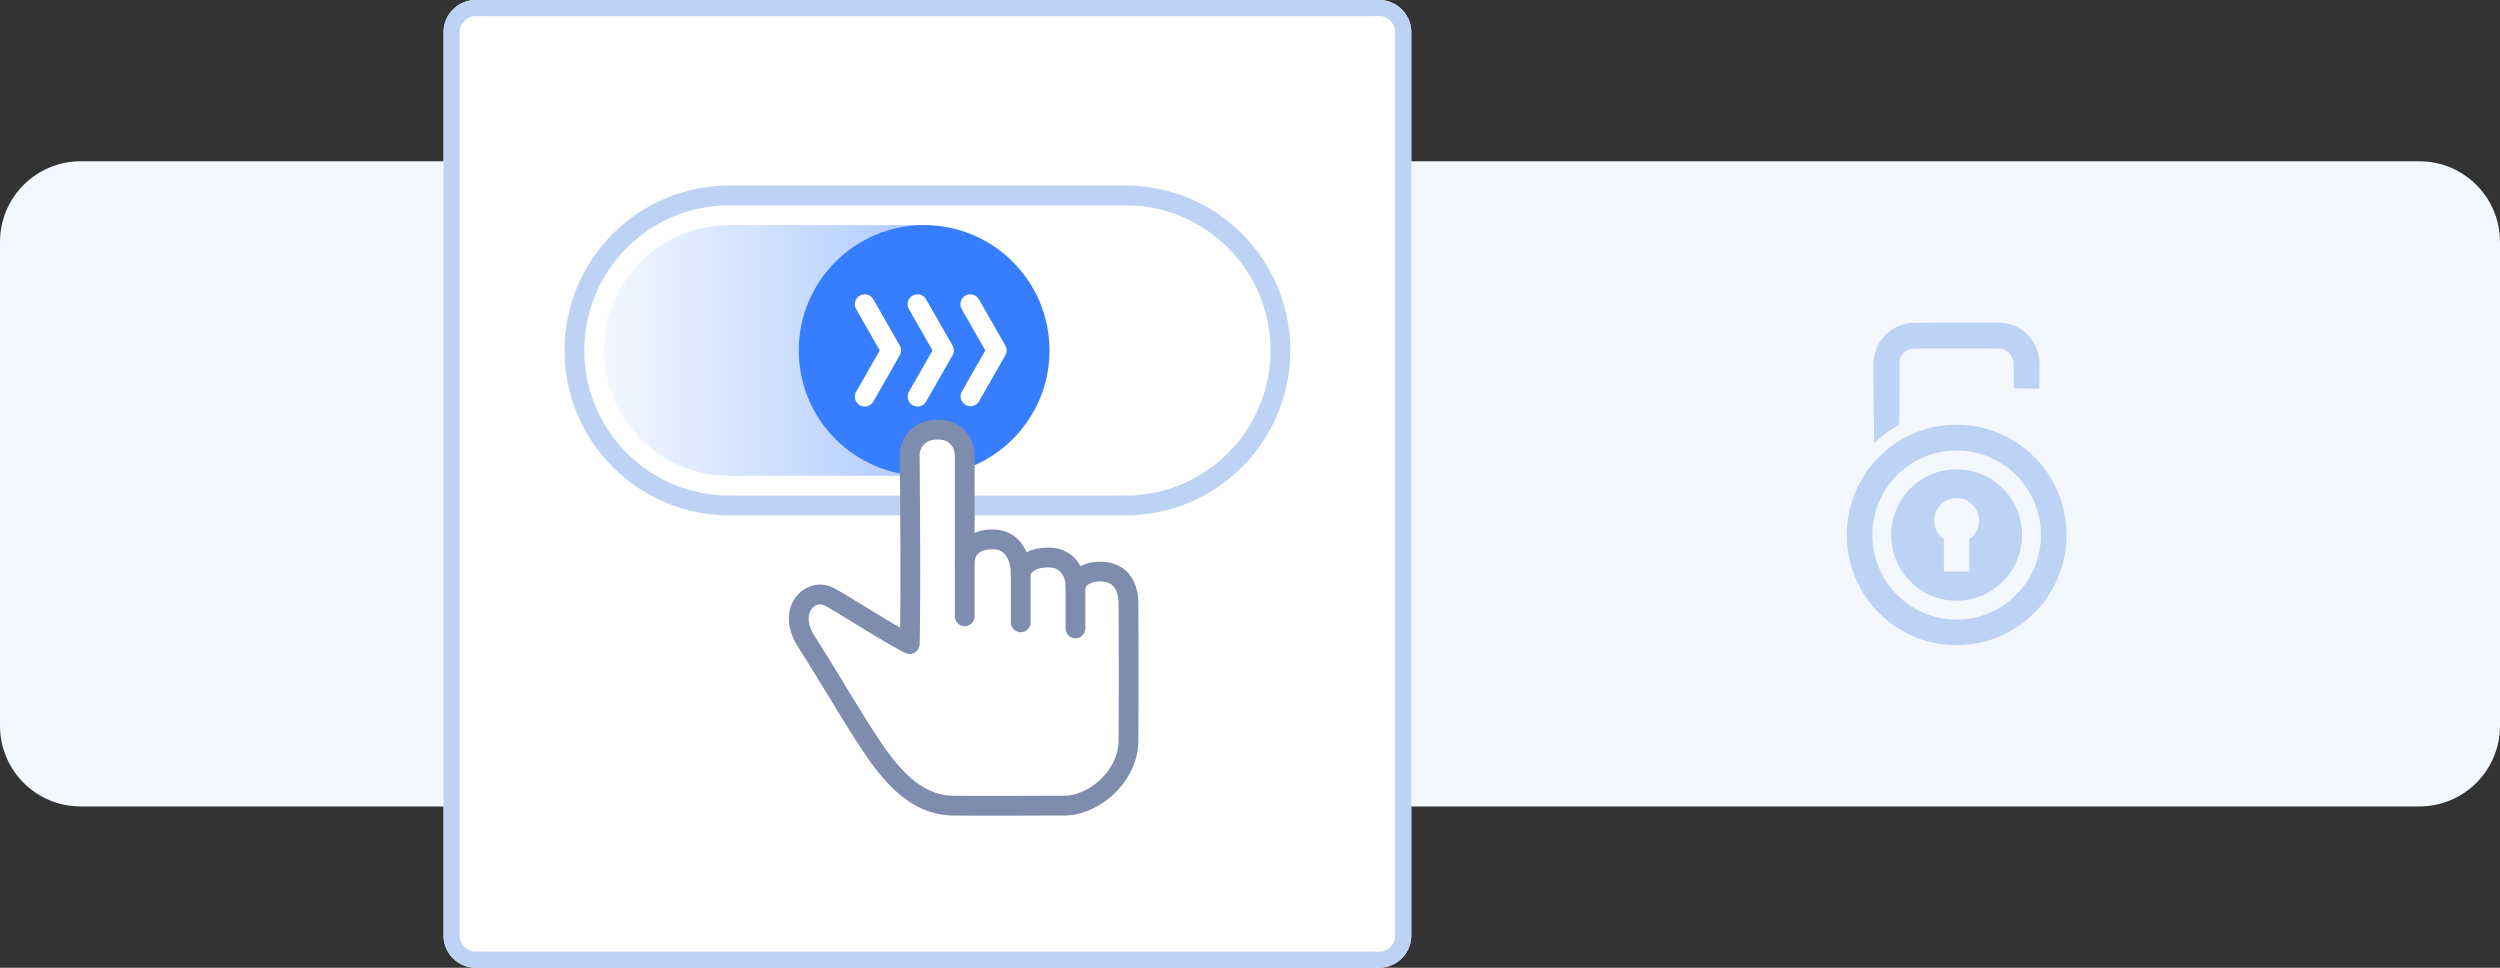 <svg xmlns="http://www.w3.org/2000/svg" width="310" height="120" fill="none"><rect width="100%" height="100%" fill="#333333" stroke="none"/><path fill="url(#a)" d="M0 30c0-5.523 4.477-10 10-10h290c5.523 0 10 4.477 10 10v60c0 5.523-4.477 10-10 10H10c-5.523 0-10-4.477-10-10z"/><path fill="#bdd2f5" fill-rule="evenodd" d="M242.623 52.669c7.524 0 13.624 6.121 13.624 13.666 0 7.544-6.1 13.665-13.624 13.665C235.1 80 229 73.879 229 66.335c0-7.545 6.1-13.666 13.623-13.666m-10.227 2.318s.813-.813 1.565-1.342c.773-.529 1.546-1.017 1.546-1.017s.061-6.67.04-7.605c-.04-.956.773-1.81 1.851-1.81h10.431c.894-.02 1.87.813 1.87 1.952v2.99l3.193.02s-.021-1.139 0-3.213c0-2.074-1.729-4.962-5.104-4.962-3.355 0-6.568 0-10.085.02-3.538 0-5.389 2.664-5.389 5.105 0 2.42.082 9.862.082 9.862m10.227 3.213c4.474 0 8.113 3.64 8.113 8.135s-3.639 8.154-8.113 8.154c-4.493 0-8.113-3.66-8.113-8.154 0-4.495 3.62-8.135 8.113-8.135m0 3.559c1.525 0 2.786 1.26 2.786 2.806 0 .936-.488 1.77-1.2 2.278v4.026h-3.172v-4.026a2.77 2.77 0 0 1-1.199-2.278c0-1.545 1.24-2.806 2.785-2.806m0-5.897c5.775 0 10.452 4.677 10.452 10.473 0 5.795-4.677 10.493-10.452 10.493-5.774 0-10.451-4.698-10.451-10.493 0-5.796 4.677-10.473 10.451-10.473" clip-rule="evenodd"/><path fill="#fff" d="M55 4a4 4 0 0 1 4-4h112a4 4 0 0 1 4 4v112a4 4 0 0 1-4 4H59a4 4 0 0 1-4-4z"/><path fill="#bdd2f5" fill-rule="evenodd" d="M59 2a2 2 0 0 0-2 2v112a2 2 0 0 0 2 2h112a2 2 0 0 0 2-2V4a2 2 0 0 0-2-2zm0-2a4 4 0 0 0-4 4v112a4 4 0 0 0 4 4h112a4 4 0 0 0 4-4V4a4 4 0 0 0-4-4z" clip-rule="evenodd"/><path fill="#fff" d="M70 43.455C70 32.157 79.158 23 90.454 23h49.091C150.842 23 160 32.158 160 43.455s-9.158 20.454-20.455 20.454h-49.09C79.157 63.91 70 54.751 70 43.455"/><path fill="url(#b)" d="M74.908 43.455c0-8.586 6.96-15.546 15.546-15.546h23.4c8.585 0 15.545 6.96 15.545 15.546S122.439 59 113.854 59h-23.4c-8.586 0-15.546-6.96-15.546-15.545"/><path fill="#bdd2f5" fill-rule="evenodd" d="M139.545 25.454h-49.09c-9.942 0-18 8.06-18 18 0 9.942 8.058 18 18 18h49.09c9.942 0 18-8.058 18-18 0-9.94-8.058-18-18-18M90.455 23C79.157 23 70 32.158 70 43.455s9.158 20.454 20.454 20.454h49.091c11.297 0 20.455-9.158 20.455-20.454C160 32.157 150.842 23 139.545 23z" clip-rule="evenodd"/><path fill="#377dff" d="M99.047 43.455c0-8.586 6.96-15.546 15.545-15.546s15.546 6.96 15.546 15.546S123.178 59 114.592 59s-15.545-6.96-15.545-15.545"/><path fill="#fff" fill-rule="evenodd" d="M119.711 36.661a1.23 1.23 0 0 1 1.675.457l3.273 5.727c.215.378.215.84 0 1.218l-3.273 5.727a1.228 1.228 0 0 1-2.131-1.217l2.925-5.119-2.925-5.118a1.227 1.227 0 0 1 .456-1.675m-6.545 0a1.227 1.227 0 0 1 1.674.457l3.273 5.727c.216.378.216.84 0 1.218l-3.273 5.727a1.227 1.227 0 1 1-2.131-1.217l2.925-5.119-2.925-5.118a1.227 1.227 0 0 1 .457-1.675m-6.545 0a1.227 1.227 0 0 1 1.674.457l3.273 5.727c.215.378.215.84 0 1.218l-3.273 5.727a1.227 1.227 0 1 1-2.131-1.217l2.925-5.119-2.925-5.118a1.227 1.227 0 0 1 .457-1.675" clip-rule="evenodd"/><path fill="#fff" d="M102.816 74c1.838.96 7.575 4.707 9.989 5.864.167-6.86 0-22.09 0-23.37 0-1.598 1.124-3.246 3.546-3.22 2.423.024 3.272 1.922 3.272 3.22v13.127c.008-.934.707-2.738 3.471-2.738 2.797 0 3.488 2.73 3.471 4.145 0 0 .375-1.897 3.446-1.897 2.717 0 3.371 2.405 3.346 3.596.092-.583.845-1.828 3.022-1.848 2.722-.025 3.521 2.022 3.546 3.845s.05 12.786 0 17.181-4.32 7.992-7.941 7.992-9.265.05-13.835 0-7.666-3.821-9.939-7.168-5.693-9.24-8.215-13.16.524-6.767 2.821-5.569"/><path fill="#7e8dae" fill-rule="evenodd" d="M112.785 53.425c.845-.88 2.071-1.395 3.58-1.38 1.571.017 2.738.66 3.488 1.592.716.89.998 1.972.998 2.857v9.58c.627-.267 1.374-.418 2.244-.418 1.887 0 3.131.96 3.841 2.133q.203.338.352.692c.69-.352 1.584-.578 2.724-.578 1.792 0 3.008.826 3.723 1.898q.132.198.24.403c.626-.329 1.419-.544 2.394-.553 1.716-.016 2.984.645 3.783 1.729.752 1.02.987 2.274 1.001 3.327.026 1.834.051 12.807.001 17.212-.03 2.598-1.302 4.895-3.014 6.52-1.702 1.614-3.964 2.685-6.155 2.685-1.105 0-2.404.004-3.806.009-3.171.012-6.868.025-10.042-.01-5.274-.057-8.696-4.399-10.941-7.704-1.301-1.916-3.016-4.726-4.704-7.493-1.25-2.048-2.486-4.073-3.529-5.693-1.463-2.275-1.453-4.518-.37-6.07 1.044-1.499 3.034-2.168 4.792-1.251.811.423 2.315 1.344 3.918 2.327l.933.571a145 145 0 0 0 3.38 2.02c.082-5.974.008-15.375-.024-19.442a385 385 0 0 1-.013-1.894c0-1.078.379-2.205 1.206-3.069m14.976 17.884a1.227 1.227 0 0 1-2.422-.295c.006-.546-.132-1.34-.503-1.954-.331-.546-.831-.95-1.741-.95-1.093 0-1.611.345-1.865.622a1.44 1.44 0 0 0-.379.896v.027a1.227 1.227 0 1 1-2.454-.038V56.494c0-.413-.142-.928-.457-1.318-.28-.349-.749-.667-1.6-.676-.913-.01-1.461.288-1.783.624-.34.355-.523.85-.523 1.37 0 .216.005.856.012 1.802.035 4.498.125 15.915-.013 21.597a1.226 1.226 0 0 1-1.757 1.077c-1.276-.611-3.375-1.876-5.32-3.065l-.962-.59c-1.611-.986-3.016-1.847-3.744-2.227-.539-.281-1.222-.127-1.644.479-.385.55-.637 1.692.422 3.338 1.122 1.744 2.381 3.81 3.633 5.863 1.642 2.693 3.272 5.366 4.566 7.272 2.3 3.387 5.071 6.587 8.937 6.629 3.156.035 6.818.021 9.98.01 1.409-.005 2.719-.01 3.841-.01 1.43 0 3.113-.728 4.465-2.01 1.341-1.273 2.229-2.97 2.249-4.768.05-4.385.025-15.338 0-17.15-.01-.77-.187-1.45-.522-1.904-.287-.39-.779-.74-1.785-.731-1.483.013-1.782.723-1.818.806q-.005.013-.003.005a1.227 1.227 0 0 1-2.439-.216c.008-.405-.109-1.042-.439-1.538-.286-.428-.755-.805-1.681-.805-1.261 0-1.795.379-2.01.592a1.1 1.1 0 0 0-.241.359" clip-rule="evenodd"/><path fill="#7e8dae" fill-rule="evenodd" d="M119.624 68.428c.678 0 1.227.55 1.227 1.227v6.767a1.227 1.227 0 1 1-2.455 0v-6.767c0-.678.55-1.227 1.228-1.227m6.943 1.372c.678 0 1.227.55 1.227 1.228v6.143a1.227 1.227 0 1 1-2.454 0v-6.143c0-.678.549-1.228 1.227-1.228m6.791 1.65c.678 0 1.227.549 1.227 1.227v5.244a1.227 1.227 0 1 1-2.454 0v-5.245c0-.677.549-1.227 1.227-1.227z" clip-rule="evenodd"/><defs><radialGradient id="a" cx="0" cy="0" r="1" gradientTransform="matrix(0 60 -155 0 155 60)" gradientUnits="userSpaceOnUse"><stop stop-color="#f3f8ff"/><stop offset="1" stop-color="#f3f8ff"/></radialGradient><linearGradient id="b" x1="129.726" x2="74.908" y1="43.455" y2="43.455" gradientUnits="userSpaceOnUse"><stop stop-color="#95baff"/><stop offset="1" stop-color="#f3f7ff"/></linearGradient></defs></svg>
